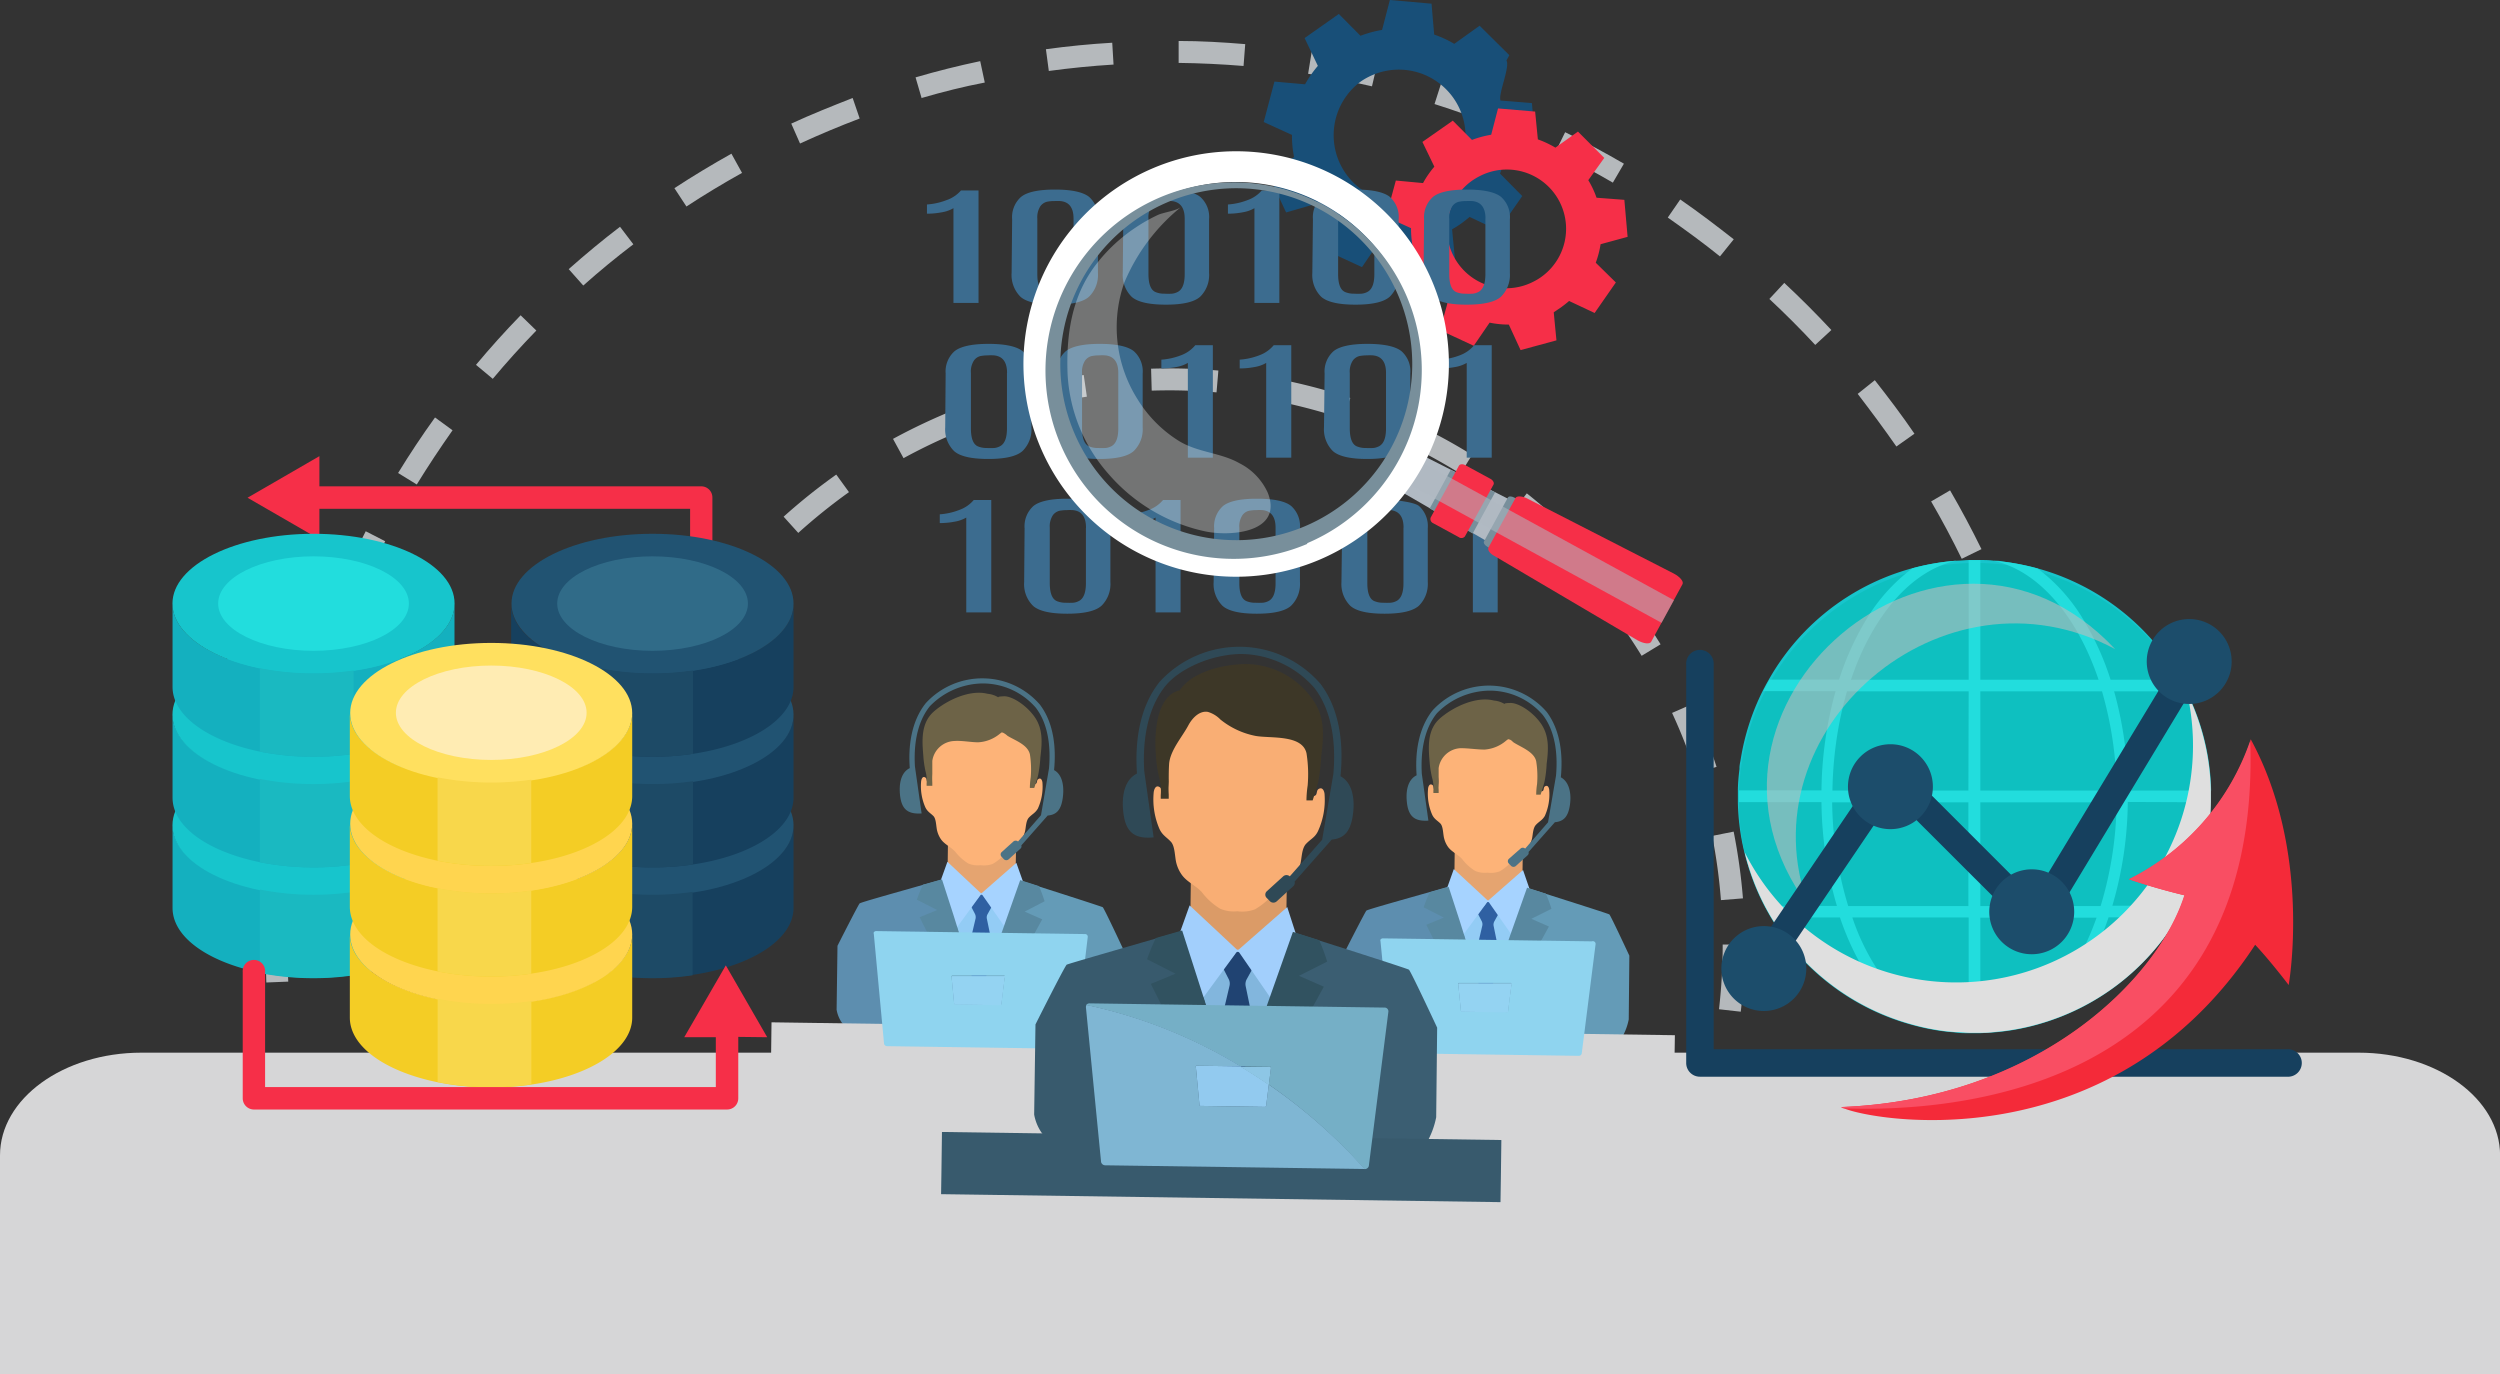 <?xml version="1.0" encoding="UTF-8"?> <svg xmlns="http://www.w3.org/2000/svg" viewBox="0 0 284.99 156.65"><rect x="0" y="0" width="284.99" height="156.65" fill="#333333" stroke="none"/> <defs> <style>.cls-1{isolation:isolate;}.cls-2{fill:#d6d6d7;}.cls-3,.cls-35,.cls-47{mix-blend-mode:overlay;}.cls-4{fill:#b5b9bc;}.cls-5{fill:#e5a470;}.cls-6{fill:#fdb378;}.cls-7{fill:#6d6347;}.cls-8{fill:#93ccf5;}.cls-9{fill:#2f60a2;}.cls-10{fill:#5d8eaf;}.cls-11{fill:#649bb7;}.cls-12{fill:#a6d3ff;}.cls-13{fill:#5888a0;}.cls-14{fill:#8fd4ef;}.cls-15{fill:#94d3f2;}.cls-16{fill:#4b7386;}.cls-17{fill:#db9b67;}.cls-18{fill:#f9ae74;}.cls-19{fill:#3d3727;}.cls-20{fill:#82b6dd;}.cls-21{fill:#204372;}.cls-22{fill:#385a6d;}.cls-23{fill:#3b5e72;}.cls-24{fill:#a2cffc;}.cls-25{fill:#315260;}.cls-26{fill:#2f4956;}.cls-27{fill:#75afc6;}.cls-28{fill:#7fb6d3;}.cls-29{fill:#92caef;}.cls-30{fill:#8dc6e5;}.cls-31{fill:#17c5cc;}.cls-32{fill:#0ec0c0;}.cls-33{mix-blend-mode:multiply;}.cls-34{fill:#2dd;}.cls-35{opacity:0.59;}.cls-36{fill:#bdbdbd;}.cls-37{fill:#dfdfdf;}.cls-38{fill:#16405e;}.cls-39{fill:#1c4d6b;}.cls-40{fill:#f42a39;}.cls-41{fill:#f94e63;}.cls-42{fill:#184f78;}.cls-43{fill:#f62f48;}.cls-44{fill:#3c6c8f;}.cls-45,.cls-47{fill:#b1bac3;}.cls-46{fill:#788f9b;}.cls-47{opacity:0.54;}.cls-48{fill:#fff;}.cls-49{fill:#f0f1f1;opacity:0.34;}.cls-50{fill:#215372;}.cls-51{fill:#306b88;}.cls-52{fill:#1d4a66;}.cls-53{fill:#14b0bf;}.cls-54{fill:#1ab9c1;}.cls-55{fill:#f4cd25;}.cls-56{fill:#ffd54f;}.cls-57{fill:#ffe05f;}.cls-58{fill:#ffecb3;}.cls-59{fill:#f8d74b;}</style> </defs> <title>hosted and managed services</title> <g class="cls-1"> <g id="Layer_2" data-name="Layer 2"> <g id="_1" data-name="1"> <path class="cls-2" d="M268.87,120H16.12C7.22,120,0,125.24,0,131.71v24.94H285V131.71C285,125.24,277.78,120,268.87,120Z"></path> <g id="_2" data-name="2"> <g id="_2-2" data-name="2"> <g id="_1-2" data-name="1"> <g class="cls-3"> <path class="cls-4" d="M198.44,115.33l-2.48-.28a64.94,64.94,0,0,0,.42-7.38h2.5A65.08,65.08,0,0,1,198.44,115.33ZM67.93,114.14c-.21-2.14-.31-4.31-.31-6.47,0-.4,0-.8,0-1.2l2.5,0c0,.39,0,.77,0,1.16,0,2.08.1,4.17.3,6.22Zm128.25-11.53a61.94,61.94,0,0,0-1-7.32l2.45-.49a67,67,0,0,1,1.06,7.61ZM70.69,99.15l-2.48-.34a64.19,64.19,0,0,1,1.47-7.53l2.42.62A61.46,61.46,0,0,0,70.69,99.15Zm122.62-11a62.51,62.51,0,0,0-2.7-6.88l2.28-1a65.33,65.33,0,0,1,2.79,7.15ZM74.36,84.87,72,84a66.66,66.66,0,0,1,3.19-7l2.21,1.18A63.59,63.59,0,0,0,74.36,84.87ZM187.14,74.76a63.09,63.09,0,0,0-4.22-6.06l2-1.55a68.1,68.1,0,0,1,4.38,6.3ZM81.27,71.83l-2.06-1.42a65.6,65.6,0,0,1,4.73-6L85.81,66A63.57,63.57,0,0,0,81.27,71.83ZM178,63.16a64.28,64.28,0,0,0-5.51-4.92l1.56-2a66.13,66.13,0,0,1,5.72,5.12ZM91,60.75,89.33,58.9a67,67,0,0,1,6-4.8l1.45,2A65.46,65.46,0,0,0,91,60.75ZM166.48,54A63.47,63.47,0,0,0,160,50.46l1.06-2.26a64.69,64.69,0,0,1,6.75,3.66ZM103,52.23l-1.2-2.2a68.64,68.64,0,0,1,6.94-3.28l.93,2.32A63.47,63.47,0,0,0,103,52.23Zm50.09-4.5A64.74,64.74,0,0,0,146,45.82l.51-2.45a65.45,65.45,0,0,1,7.42,2Zm-36.41-1-.66-2.42a66,66,0,0,1,7.52-1.56l.36,2.47A62.94,62.94,0,0,0,116.71,46.73Zm22-2a62.9,62.9,0,0,0-7.39-.2l-.07-2.5a65.55,65.55,0,0,1,7.67.21Z"></path> </g> <g class="cls-3"> <path class="cls-4" d="M236,115.23l-2.5-.18c.18-2.45.27-4.94.27-7.41h2.5C236.22,110.17,236.13,112.72,236,115.23ZM30.36,112c-.05-1.43-.08-2.88-.08-4.31,0-1.1,0-2.2,0-3.29l2.5.08c0,1.07,0,2.14,0,3.21,0,1.4,0,2.81.08,4.21Zm203.36-5.3c0-2.47-.14-5-.34-7.41l2.49-.21c.21,2.51.33,5.06.35,7.59ZM33.33,97l-2.49-.26c.27-2.51.63-5,1.07-7.52l2.46.44C33.94,92.11,33.59,94.58,33.33,97Zm199.16-5.15c-.38-2.43-.86-4.88-1.42-7.28l2.44-.57c.57,2.46,1.06,5,1.45,7.46ZM36,82.45l-2.42-.62c.63-2.45,1.36-4.9,2.17-7.29l2.37.81C37.29,77.68,36.57,80.07,36,82.45Zm193.15-5c-.74-2.35-1.57-4.7-2.49-7l2.33-.92c.93,2.34,1.79,4.75,2.55,7.16Zm-188.39-9-2.3-1c1-2.33,2.08-4.65,3.23-6.89l2.22,1.14C42.75,63.88,41.69,66.14,40.72,68.41ZM223.63,63.7c-1.08-2.21-2.25-4.41-3.49-6.54l2.16-1.26c1.27,2.18,2.47,4.44,3.58,6.7ZM47.51,55.23l-2.13-1.31c1.32-2.15,2.73-4.28,4.21-6.33l2,1.46C50.18,51.05,48.8,53.13,47.51,55.23ZM216.18,50.9c-1.39-2-2.88-4-4.41-6l1.95-1.56c1.57,2,3.09,4,4.52,6.1Zm-160-7.71-1.92-1.6c1.62-1.94,3.33-3.84,5.09-5.65l1.79,1.74C59.42,39.45,57.75,41.3,56.17,43.19Zm150.75-3.87c-1.67-1.8-3.43-3.56-5.23-5.24l1.7-1.83c1.85,1.72,3.65,3.53,5.37,5.37ZM66.49,32.55l-1.66-1.87c1.88-1.67,3.85-3.3,5.85-4.83l1.52,2C70.25,29.33,68.33,30.91,66.49,32.55Zm129.58-3.32c-1.92-1.55-3.92-3-5.95-4.43l1.42-2.06c2.08,1.43,4.13,3,6.1,4.54ZM78.25,23.54l-1.37-2.09c2.11-1.38,4.3-2.7,6.5-3.93l1.21,2.19C82.45,20.9,80.31,22.19,78.25,23.54Zm105.61-2.72c-2.13-1.24-4.33-2.42-6.54-3.5l1.1-2.25c2.26,1.11,4.52,2.32,6.7,3.59ZM91.2,16.36l-1-2.27c2.3-1.06,4.66-2,7-2.92L98,13.51C95.74,14.37,93.44,15.33,91.2,16.36Zm79.33-2c-2.29-.92-4.64-1.75-7-2.5l.76-2.38c2.4.76,4.82,1.62,7.16,2.56Zm-65.46-3.14-.7-2.4c2.42-.71,4.9-1.33,7.37-1.85l.52,2.44C109.85,9.87,107.43,10.48,105.07,11.17ZM156.4,9.84c-2.4-.56-4.84-1-7.28-1.43l.4-2.47c2.49.4,5,.89,7.45,1.47ZM119.56,8.09l-.33-2.48c2.49-.34,5-.59,7.56-.74l.15,2.49C124.48,7.51,122,7.76,119.56,8.09Zm22.2-.57c-2.44-.2-4.93-.32-7.4-.35l0-2.5c2.53,0,5.09.15,7.59.36Z"></path> </g> </g> <g id="_3" data-name="3"> <polygon class="cls-5" points="108.07 95.87 108.06 96.25 108.02 99.46 112.19 103.4 113.56 101.89 115.78 99.45 115.84 95.52 108.07 95.87"></polygon> <path class="cls-6" d="M118.84,89.3c0-.27-.15-.73-.5-.47-.17.12-.09.41-.24.5-.36.24-.39-.3-.41-.53-.08-.9.33-1.75.24-2.64a3.4,3.4,0,0,0-2.34-2.5,5.49,5.49,0,0,0-3.58-.08,5.56,5.56,0,0,0-3.58,0A3.42,3.42,0,0,0,106,86c-.12.88.27,1.75.17,2.64,0,.24-.07.77-.43.53-.15-.1-.06-.39-.22-.51-.35-.27-.5.18-.52.46a6,6,0,0,0,.48,2.9c.24.51.58.66.92,1s.3,1.21.44,1.72a3,3,0,0,0,.43.94c.42.59,1.15.88,1.63,1.42a5.62,5.62,0,0,0,1.49,1.34,2.84,2.84,0,0,0,1.39.19,2.88,2.88,0,0,0,1.39-.15,5.44,5.44,0,0,0,1.52-1.3c.5-.53,1.24-.79,1.67-1.37a2.7,2.7,0,0,0,.46-.93c.15-.5.1-1.3.49-1.7s.7-.5,1-1A6,6,0,0,0,118.84,89.3Z"></path> <path class="cls-7" d="M105.5,87.9a3.92,3.92,0,0,1,.13,1.4c0,.06,0,.17,0,.28h.65c0-.14,0-.27,0-.35a8.86,8.86,0,0,1,0-1c0-.49,0-1,0-1.49a2.64,2.64,0,0,1,2.5-2.27c.91-.06,1.81.14,2.71.15a4.22,4.22,0,0,0,2.52-1c.24-.14.1-.16.34-.09a2.15,2.15,0,0,1,.5.35c.83.52,2.33,1,2.56,2.14a11.13,11.13,0,0,1,.09,2.58,8.59,8.59,0,0,0-.1,1.22h.5c.17-.52.4-1.22.45-1.5a14.29,14.29,0,0,0,.25-2c.2-1.65.32-3.24-.69-4.64s-2.68-2.4-3.54-2.3c0,0-.64,0-.56.12a2.81,2.81,0,0,0-1.23-.41c-2-.51-4.61.71-6.1,2s-1.38,3.24-1.23,5A11.75,11.75,0,0,0,105.5,87.9Z"></path> <path class="cls-8" d="M107.92,106.25a51.86,51.86,0,0,1,3.78-4.16h.48l3.51,4-3.87,9.9Z"></path> <path class="cls-9" d="M113.69,110.51l-1.19-5.77a.75.75,0,0,1,.08-.53l.5-.9a.15.15,0,0,0,0-.16l-.55-.56a1.69,1.69,0,0,1-.35-.41c-.05-.12-.19-.38-.35-.28s-.2.25-.3.38a3,3,0,0,1-.36.35c-.17.16-.34.32-.5.49a.13.13,0,0,0,0,.15l.47.91a.84.84,0,0,1,.07.54l-1.35,5.73a.14.14,0,0,0,0,.09l1.69,4.53a.15.15,0,0,0,.19.09.15.15,0,0,0,.19-.08l1.82-4.48A.28.28,0,0,0,113.69,110.51Z"></path> <path class="cls-10" d="M111.46,114l-2.76-9.68-1.16-4.07-.13,0-2.17.61c-2.78.8-7.13,2-7.25,2.13s-1.6,3-2.52,4.83l-.1,7.28a3.67,3.67,0,0,0,.7,1.62c3.67,3.8,13.51,3.77,15.37,4Z"></path> <path class="cls-11" d="M128,108.11c-.87-1.86-2.18-4.62-2.29-4.69s-4.43-1.46-7.19-2.34l-2.14-.68-.13,0-1.78,5.46-2.82,8.65v.08l-.17-.56,0,6.79h.1c.83-.05,13.32.18,15.69-3.59a6.72,6.72,0,0,0,.64-1.84Z"></path> <path class="cls-12" d="M115.86,98.36l-3.9,3.41a.14.14,0,0,1-.2,0L108,98.24l-.9,2.51,1.58,5.52,3.08-4.21a.15.15,0,0,1,.25,0l3,4.28,1.74-5.47Z"></path> <path class="cls-13" d="M116.81,103.92l2,.88L111.58,118l-6.75-13.44,2-.82-2.31-1.18a17.38,17.38,0,0,1,.69-1.71l2.17-.61,1.29,4,1,3.2,1.84,6.4,2.26-6.34.62-1.75,1.91-5.42,2.14.68a18.14,18.14,0,0,1,.64,1.73Z"></path> <polygon class="cls-2" points="133.16 117.19 87.95 116.54 87.95 116.54 87.91 119.74 87.88 121.56 133.09 122.2 133.09 122.2 133.12 120.39 133.16 117.19 133.16 117.19"></polygon> <path class="cls-14" d="M123.7,106.48l-23.8-.34a.33.33,0,0,0-.29.14.23.23,0,0,0,0,.18L100.78,119a.37.37,0,0,0,.36.26l21,.3h0a.35.35,0,0,0,.36-.25L124,106.81A.3.3,0,0,0,123.7,106.48Zm-9.55,8a.09.09,0,0,1-.09.06l-5.2-.07s-.09,0-.09-.06l-.3-3.11s0-.08.08-.08l3.52,0,2.39,0a.07.07,0,0,1,.08.08l-.17,1.36Z"></path> <path class="cls-15" d="M114.46,111.27l-2.39,0-3.52,0s-.09,0-.08.08l.3,3.11s0,.06.09.06l5.2.07a.09.09,0,0,0,.09-.06l.22-1.73.17-1.36A.07.07,0,0,0,114.46,111.27Z"></path> <path class="cls-16" d="M120.16,87.79c.22-2.26.08-5.22-1.61-7.46a8.65,8.65,0,0,0-6.46-3,8.74,8.74,0,0,0-6.55,2.82c-1.75,2.19-2,5.15-1.83,7.41-1,.5-1.26,1.77-1.1,3.17.2,1.64,1,2.09,2.45,2l-.76-5.35h0c-.13-2.15.11-4.89,1.7-6.87a8.51,8.51,0,0,1,6.08-2.6,8,8,0,0,1,6,2.77c1.53,2,1.69,4.78,1.5,6.92h0l-.91,5.33h0l-2.62,3a.4.4,0,0,0-.53,0l-1.34,1.21a.37.37,0,0,0,0,.53l.26.28a.4.4,0,0,0,.55,0l1.34-1.21a.35.35,0,0,0,.1-.37l3-3.4c1-.09,1.51-.62,1.71-1.94S121.14,88.31,120.16,87.79Z"></path> <polygon class="cls-5" points="165.84 96.69 165.83 97.08 165.79 100.29 169.96 104.23 171.33 102.72 173.55 100.28 173.6 96.34 165.84 96.69"></polygon> <path class="cls-6" d="M176.61,90.13c0-.27-.15-.73-.51-.47-.16.11-.08.41-.23.5-.37.23-.39-.3-.41-.54-.08-.89.33-1.75.24-2.63a3.43,3.43,0,0,0-2.34-2.51,5.55,5.55,0,0,0-3.58-.07,5.49,5.49,0,0,0-3.58,0,3.4,3.4,0,0,0-2.41,2.44c-.12.88.27,1.75.16,2.64,0,.23-.06.77-.42.53-.15-.1-.07-.39-.22-.52-.35-.26-.51.19-.52.46a6,6,0,0,0,.47,2.91c.24.51.59.66.93,1s.3,1.21.44,1.72a2.87,2.87,0,0,0,.43.94c.42.59,1.15.87,1.63,1.41a5.35,5.35,0,0,0,1.49,1.35,2.82,2.82,0,0,0,1.38.19,2.92,2.92,0,0,0,1.4-.15,5.61,5.61,0,0,0,1.52-1.3c.49-.53,1.24-.79,1.67-1.37a3,3,0,0,0,.46-.93c.15-.51.1-1.3.49-1.71s.7-.5,1-1A6,6,0,0,0,176.61,90.13Z"></path> <path class="cls-7" d="M163.27,88.73a3.87,3.87,0,0,1,.13,1.39c0,.07,0,.17,0,.28H164v-.34a7.09,7.09,0,0,1,0-1c0-.5,0-1,0-1.5a2.65,2.65,0,0,1,2.5-2.27c.9,0,1.8.15,2.71.16a4.22,4.22,0,0,0,2.52-1.05c.24-.14.1-.16.34-.1s.36.27.5.35c.83.53,2.33,1.06,2.55,2.14a10.71,10.71,0,0,1,.1,2.59,8.56,8.56,0,0,0-.1,1.21h.5c.17-.52.39-1.23.45-1.5a12.65,12.65,0,0,0,.24-2c.21-1.66.32-3.24-.68-4.65s-2.68-2.39-3.54-2.3c-.05,0-.64,0-.57.12a2.71,2.71,0,0,0-1.22-.4c-2-.52-4.61.71-6.11,2s-1.37,3.23-1.22,5A11.75,11.75,0,0,0,163.27,88.73Z"></path> <path class="cls-8" d="M165.69,107.08a52.05,52.05,0,0,1,3.78-4.17H170l3.5,4-3.86,9.89Z"></path> <path class="cls-9" d="M171.45,111.34l-1.18-5.77a.79.79,0,0,1,.08-.54l.5-.9a.13.13,0,0,0,0-.15l-.54-.56a1.5,1.5,0,0,1-.35-.41c0-.12-.19-.39-.36-.28a1.33,1.33,0,0,0-.29.38c-.1.13-.25.23-.36.35l-.51.48a.15.15,0,0,0,0,.16l.47.91a.78.78,0,0,1,.06.54l-1.35,5.73a.28.28,0,0,0,0,.09l1.69,4.53a.14.14,0,0,0,.19.08.14.14,0,0,0,.19-.07l1.82-4.49A.11.11,0,0,0,171.45,111.34Z"></path> <path class="cls-10" d="M169.23,114.81l-2.76-9.67-1.17-4.08-.13,0-2.16.62c-2.79.8-7.13,2-7.25,2.13s-1.6,3-2.52,4.82l-.11,7.29a3.72,3.72,0,0,0,.71,1.62c3.67,3.79,13.51,3.77,15.36,4Z"></path> <path class="cls-11" d="M185.74,108.94c-.87-1.86-2.17-4.62-2.28-4.7s-4.43-1.45-7.19-2.33l-2.14-.68-.14,0-1.78,5.46-2.82,8.65v.08l-.16-.57,0,6.8h.1c.84-.05,13.32.18,15.69-3.6a6.68,6.68,0,0,0,.65-1.84Z"></path> <path class="cls-12" d="M173.62,99.18l-3.89,3.41a.14.14,0,0,1-.2,0l-3.8-3.52-.89,2.5,1.58,5.52,3.08-4.2a.15.15,0,0,1,.25,0l3,4.29,1.74-5.47Z"></path> <path class="cls-13" d="M174.57,104.74l2,.88-7.24,13.24-6.74-13.44,2-.82-2.3-1.17a16.44,16.44,0,0,1,.69-1.71l2.16-.62,1.3,4,1,3.2,1.85,6.39,2.26-6.33.61-1.75,1.92-5.42,2.14.68a16.34,16.34,0,0,1,.64,1.73Z"></path> <polygon class="cls-2" points="190.93 118.01 145.72 117.36 145.68 120.57 145.65 122.39 190.86 123.03 190.88 121.22 190.93 118.01"></polygon> <path class="cls-14" d="M181.47,107.31l-23.8-.34a.35.35,0,0,0-.3.14.27.27,0,0,0,0,.18l1.22,12.51a.35.35,0,0,0,.36.26l21,.3h0a.35.35,0,0,0,.36-.25l1.58-12.47A.31.31,0,0,0,181.47,107.31Zm-9.56,8s0,.06-.09.06l-5.19-.07a.08.08,0,0,1-.09-.07l-.31-3.1a.08.08,0,0,1,.09-.08l3.52,0,2.38,0a.09.09,0,0,1,.09.08l-.18,1.36Z"></path> <path class="cls-15" d="M172.22,112.09l-2.38,0-3.52,0a.08.08,0,0,0-.09.08l.31,3.1a.08.08,0,0,0,.09.07l5.19.07c.05,0,.09,0,.09-.06l.22-1.74.18-1.36A.09.09,0,0,0,172.22,112.09Z"></path> <path class="cls-16" d="M177.93,88.61c.22-2.25.07-5.21-1.61-7.45a8.72,8.72,0,0,0-13-.19c-1.75,2.19-2,5.15-1.83,7.41-1,.49-1.27,1.77-1.1,3.17.2,1.64,1,2.09,2.44,2l-.75-5.35h0c-.12-2.15.12-4.89,1.71-6.88a8.52,8.52,0,0,1,6.08-2.59,8,8,0,0,1,6,2.77c1.54,2,1.7,4.77,1.51,6.92h0l-.91,5.32h0l-2.61,3a.39.39,0,0,0-.53,0L172,97.91a.37.37,0,0,0,0,.53l.26.27a.4.4,0,0,0,.55,0l1.34-1.22a.36.36,0,0,0,.1-.37l3-3.39c1-.09,1.51-.62,1.71-1.94S178.9,89.14,177.93,88.61Z"></path> <polygon class="cls-17" points="135.76 99.89 135.75 100.44 135.69 104.95 141.57 110.51 143.5 108.39 146.63 104.95 146.71 99.39 135.76 99.89"></polygon> <path class="cls-18" d="M151,90.63c0-.38-.21-1-.71-.67-.23.17-.13.58-.34.71-.51.33-.55-.42-.58-.75-.11-1.27.48-2.47.35-3.72-.19-1.73-1.79-2.93-3.3-3.53s-2.74-3.57-4.3-3c-1.54-.56-4.95-.21-6.47.35s-2.5,4.27-2.73,6c-.17,1.24.38,2.46.23,3.72,0,.33-.1,1.09-.6.74-.21-.14-.09-.55-.31-.72-.5-.37-.71.27-.73.65a8.48,8.48,0,0,0,.67,4.1c.34.72.82.93,1.3,1.45s.43,1.71.62,2.43a4,4,0,0,0,.61,1.32c.59.84,1.62,1.24,2.3,2a7.45,7.45,0,0,0,2.1,1.89,4,4,0,0,0,1.95.28,4.09,4.09,0,0,0,2-.22,7.89,7.89,0,0,0,2.15-1.83c.69-.74,1.74-1.12,2.35-1.93a4.34,4.34,0,0,0,.65-1.31c.21-.72.14-1.84.69-2.41s1-.71,1.34-1.42A8.5,8.5,0,0,0,151,90.63Z"></path> <path class="cls-19" d="M132.14,88.65a5.74,5.74,0,0,1,.18,2c0,.09,0,.24,0,.4h.91c0-.19,0-.37,0-.48a11.81,11.81,0,0,1,0-1.46c0-.7,0-1.42.05-2.11.17-1.53,1.49-3,2.19-4.32.45-.84,1.27-1.68,2.21-1.53a3.27,3.27,0,0,1,1.44.87,9.16,9.16,0,0,0,4,1.87c1.69.31,5.35-.19,5.82,2a15.28,15.28,0,0,1,.13,3.64,12.5,12.5,0,0,0-.14,1.71h.71c.23-.73.55-1.72.63-2.11a19.73,19.73,0,0,0,.34-2.89c.3-2.33.46-4.56-1-6.54a9.37,9.37,0,0,0-7.48-4c-2.54,0-6.19.81-7.65,3-2.73.59-2.9,5.16-2.72,7.27A14.62,14.62,0,0,0,132.14,88.65Z"></path> <path class="cls-20" d="M135.55,114.54c0-.4,5.33-5.88,5.33-5.88h.68l4.94,5.68-5.45,14Z"></path> <path class="cls-21" d="M143.68,120.54,142,112.41a1.17,1.17,0,0,1,.11-.76l.7-1.27a.22.22,0,0,0,0-.22l-.77-.79a2.08,2.08,0,0,1-.49-.58c-.07-.17-.27-.54-.51-.39a1.72,1.72,0,0,0-.41.53,6,6,0,0,1-.51.5l-.71.68a.2.2,0,0,0,0,.22l.66,1.29a1.11,1.11,0,0,1,.09.76l-1.9,8.08a.2.2,0,0,0,0,.13l2.38,6.39a.2.2,0,0,0,.27.11.19.19,0,0,0,.26-.1l2.57-6.33A.24.24,0,0,0,143.68,120.54Z"></path> <path class="cls-22" d="M140.54,125.45l-3.9-13.66L135,106.05l-.18.06-3,.86c-3.93,1.14-10.06,2.9-10.22,3s-2.27,4.24-3.56,6.81l-.15,10.27a5.24,5.24,0,0,0,1,2.28c5.17,5.36,19.06,5.32,21.68,5.69Z"></path> <path class="cls-23" d="M163.83,117.15c-1.22-2.61-3.06-6.5-3.22-6.61s-6.24-2.06-10.14-3.3l-3-.95-.19-.06-2.51,7.7-4,12.2v.12l-.23-.8,0,9.58.14,0c1.17-.07,18.78.25,22.13-5.08a9.45,9.45,0,0,0,.91-2.59Z"></path> <path class="cls-24" d="M146.74,103.4l-5.49,4.81a.22.22,0,0,1-.29,0l-5.35-5-1.26,3.53,2.23,7.78,4.34-5.92a.22.22,0,0,1,.36,0l4.17,6.05L147.9,107Z"></path> <path class="cls-25" d="M148.08,111.24l2.83,1.24L140.7,131.16l-9.51-19L134,111l-3.24-1.65a25.05,25.05,0,0,1,1-2.42l3-.86,1.82,5.68,1.45,4.52,2.61,9,3.18-8.94.87-2.46,2.7-7.64,3,.95a22.44,22.44,0,0,1,.9,2.44Z"></path> <path class="cls-26" d="M152.81,88.49c.32-3.18.11-7.36-2.27-10.52a12.21,12.21,0,0,0-9.12-4.24,12.33,12.33,0,0,0-9.23,4c-2.47,3.09-2.8,7.26-2.58,10.45-1.39.7-1.79,2.49-1.55,4.47.28,2.32,1.35,3,3.45,2.81l-1.07-7.55h0c-.18-3,.16-6.89,2.4-9.7,1.64-2,5.21-3.59,8.57-3.66a11.27,11.27,0,0,1,8.46,3.91c2.16,2.86,2.39,6.74,2.13,9.76h0l-1.28,7.51h0l-3.69,4.17a.56.56,0,0,0-.75,0l-1.88,1.71a.52.52,0,0,0,0,.75l.37.38a.56.56,0,0,0,.78,0l1.88-1.72a.51.51,0,0,0,.15-.52l4.23-4.79c1.37-.12,2.12-.87,2.4-2.73S154.19,89.23,152.81,88.49Z"></path> <polygon class="cls-22" points="107.38 129.04 107.32 133.56 107.28 136.13 171.05 137.04 171.09 134.47 171.15 129.96 107.38 129.04"></polygon> <path class="cls-27" d="M144.76,121.61c.08,0,.13,0,.12.11l-.24,1.92a60.81,60.81,0,0,1,10.9,9.63.47.47,0,0,0,.5-.35l2.23-17.59a.43.43,0,0,0-.47-.47l-33.56-.48a.47.47,0,0,0-.42.19,56.37,56.37,0,0,1,17.58,7Z"></path> <path class="cls-28" d="M144.64,123.64l-.31,2.45a.13.13,0,0,1-.13.09l-7.33-.11a.12.12,0,0,1-.13-.09l-.42-4.38c0-.06,0-.11.12-.11l5,.07a56.37,56.37,0,0,0-17.58-7,.48.48,0,0,0-.07.26l1.73,17.65a.49.49,0,0,0,.5.37l29.55.42h0A60.81,60.81,0,0,0,144.64,123.64Z"></path> <path class="cls-29" d="M136.44,121.49c-.08,0-.13.05-.12.11l.42,4.38a.12.12,0,0,0,.13.09l7.33.11a.13.13,0,0,0,.13-.09l.31-2.45c-1.09-.75-2.17-1.44-3.24-2.08Z"></path> <path class="cls-30" d="M144.76,121.61l-3.36,0c1.07.64,2.15,1.33,3.24,2.08l.24-1.92C144.89,121.66,144.84,121.61,144.76,121.61Z"></path> </g> <g id="_6" data-name="6"> <path class="cls-31" d="M252,90.5c0,.32,0,.64,0,1,0,.52,0,1-.08,1.57l-.09.93a27,27,0,0,1-2.88,9.33c-.24.45-.48.89-.75,1.32a27,27,0,0,1-16,12.17,26.21,26.21,0,0,1-5,.88c-.49,0-1,.07-1.47.08s-.89,0-1.33,0-1,0-1.49-.08l-1-.09a26,26,0,0,1-4-.79,26.94,26.94,0,0,1-16-12.16c-.25-.43-.5-.87-.74-1.32a26.56,26.56,0,0,1-1.89-4.61c0-.05,0-.1-.05-.15-.13-.45-.26-.91-.37-1.38a26.17,26.17,0,0,1-.75-5.69c0-.45,0-.89,0-1.34,0-.83.08-1.66.18-2.5a.34.34,0,0,0,0-.1c0-.35.09-.7.15-1.06a26.87,26.87,0,0,1,2.45-7.65c.22-.44.46-.89.71-1.32A26.84,26.84,0,0,1,223,63.92c.48,0,1-.07,1.46-.08s.89,0,1.33,0,1,0,1.5.08c.34,0,.67,0,1,.09a27.75,27.75,0,0,1,4,.79,26.91,26.91,0,0,1,16.27,12.68c.25.43.48.87.7,1.32l.09.18c.31.63.59,1.27.85,1.92a26.57,26.57,0,0,1,1.39,4.76,26.23,26.23,0,0,1,.47,4.45C252,90.25,252,90.37,252,90.5Z"></path> <path class="cls-32" d="M249.89,88.52a27,27,0,0,1-51,8.63A27,27,0,0,1,249.32,79,26.79,26.79,0,0,1,249.89,88.52Z"></path> <g class="cls-33"> <path class="cls-34" d="M252,91.46c0-.45,0-.9,0-1.34h-9.42A43.08,43.08,0,0,0,241,78.81h8.23c-.22-.45-.45-.89-.7-1.32H240.6a31.58,31.58,0,0,0-3-6.68,20.17,20.17,0,0,0-5.32-6,27.75,27.75,0,0,0-4-.79c-.34,0-.67-.07-1-.09,5.13,1.15,9.51,6.32,11.95,13.56H225.75V63.85c-.44,0-.89,0-1.33,0V77.49H211c2.45-7.26,6.84-12.44,12-13.57a26.89,26.89,0,0,0-5,.87,20.33,20.33,0,0,0-5.35,6,32.09,32.09,0,0,0-3,6.68h-7.93c-.25.43-.49.88-.71,1.32h8.24a43.93,43.93,0,0,0-1.61,11.31h-9.42c0,.45,0,.89,0,1.34h9.42a43.39,43.39,0,0,0,1.76,11.83H201.2c.24.45.49.89.74,1.32h7.81a31.06,31.06,0,0,0,2.84,6.16,20.22,20.22,0,0,0,5.34,6,26,26,0,0,0,4,.79l1,.09a12.7,12.7,0,0,1-6.24-3.68,25.65,25.65,0,0,1-5.53-9.36h13.26v13.12c.44,0,.89,0,1.33,0V104.61H239c-2.48,7-6.79,12-11.8,13a26.21,26.21,0,0,0,5-.88,20.23,20.23,0,0,0,5.33-6,30.5,30.5,0,0,0,2.84-6.16h7.81c.27-.43.51-.87.75-1.32h-8.13a43,43,0,0,0,1.76-11.83Zm-27.61,11.83h-13.7a41.9,41.9,0,0,1-1.83-11.83h15.53Zm0-13.17H208.89a45,45,0,0,1,.48-5.89,40.88,40.88,0,0,1,1.18-5.42h13.87Zm15,13.17H225.75V91.46h15.54A42.26,42.26,0,0,1,239.46,103.29ZM225.75,90.12V78.81h13.87a42.44,42.44,0,0,1,1.67,11.31Z"></path> </g> <g class="cls-35"> <path class="cls-36" d="M241.12,74c-19.63-10.56-42.45,9.28-34.94,29.31C189.21,80.54,221.5,53.06,241.12,74Z"></path> </g> <g class="cls-33"> <path class="cls-37" d="M249.32,79a27,27,0,0,1-50.43,18.16,26.86,26.86,0,0,0,2.31,6.14c.24.45.49.89.74,1.32a26.94,26.94,0,0,0,16,12.16,26,26,0,0,0,4,.79l1,.09c.5,0,1,.07,1.49.08s.89,0,1.33,0,1,0,1.47-.08a26.21,26.21,0,0,0,5-.88,27,27,0,0,0,16-12.17c.27-.43.51-.87.75-1.32A27,27,0,0,0,251.86,94a23.5,23.5,0,0,0,.17-2.5c0-.45,0-.9,0-1.34A26.73,26.73,0,0,0,249.32,79Z"></path> </g> <path class="cls-38" d="M201.07,111.33a1.59,1.59,0,0,1-.9-.28,1.61,1.61,0,0,1-.43-2.24l14.5-21.4a1.65,1.65,0,0,1,1.18-.7,1.61,1.61,0,0,1,1.29.47l15.11,15.11,16.89-27.92A1.61,1.61,0,1,1,251.46,76l-17.94,29.69a1.64,1.64,0,0,1-1.19.76A1.61,1.61,0,0,1,231,106L215.81,90.83l-13.4,19.79A1.61,1.61,0,0,1,201.07,111.33Z"></path> <path class="cls-39" d="M205.91,110.41a4.84,4.84,0,1,1-4.84-4.84A4.84,4.84,0,0,1,205.91,110.41Z"></path> <path class="cls-39" d="M220.34,89.67a4.84,4.84,0,1,1-4.83-4.83A4.83,4.83,0,0,1,220.34,89.67Z"></path> <path class="cls-39" d="M236.45,103.94a4.84,4.84,0,1,1-4.83-4.84A4.83,4.83,0,0,1,236.45,103.94Z"></path> <path class="cls-39" d="M254.4,75.4a4.84,4.84,0,1,1-4.83-4.83A4.83,4.83,0,0,1,254.4,75.4Z"></path> <path class="cls-38" d="M260.7,122.74H193.78a1.56,1.56,0,0,1-1.56-1.57V75.78a1.57,1.57,0,1,1,3.13,0v43.83H260.7a1.57,1.57,0,1,1,0,3.13Z"></path> <path class="cls-40" d="M256.58,84.28l-.06.13a.88.88,0,0,1,0,.15,27.7,27.7,0,0,1-12.73,15.11c-.36.2-.71.39-1.08.56,2.1.71,4.22,1.32,6.34,1.83-3,9.52-16.68,23.25-39.14,24.14,2,1.3,30.38,7.12,47.17-18.5,1.79,1.91,3.82,4.59,3.82,4.59S263.6,97.2,256.58,84.28Z"></path> <path class="cls-41" d="M256.47,84.56a27.7,27.7,0,0,1-12.73,15.11c-.36.2-.71.39-1.08.56,2.1.71,4.22,1.32,6.34,1.83-3,9.52-16.68,23.25-39.14,24.14l.23.14c9.55.38,47.81-.23,46.43-41.93A.88.88,0,0,1,256.47,84.56Z"></path> </g> <g id="_10" data-name="10"> <path class="cls-42" d="M175.06,16.5l-.43-4.75-3.58-.29c-.27-.77,1.11-3.83.68-4.56l.33-.61-3.39-3.36L165.78,5a12.49,12.49,0,0,0-2.29-1.06l-.3-3.52L158.44,0l-.89,3.41a12.83,12.83,0,0,0-2.46.67l-2.47-2.49-.11.08-3.79,2.67,1.51,3.17a13,13,0,0,0-1.46,2.1l-3.49-.31-1.22,4.61,3.22,1.47a11.89,11.89,0,0,0,.24,2.52l-2.91,2,2,4.32,3.45-1A11.76,11.76,0,0,0,151.87,25l-.94,3.45,4.33,2,2.05-3a11.81,11.81,0,0,0,2.45.2L161.27,31l4.61-1.25-.18-1.84-.17-1.77c.34-.19.68-.4,1-.63s.68-.51,1-.78l3.27,1.54,2.73-3.92L171,19.79a12.73,12.73,0,0,0,.63-2.37Zm-11.18,5.21a8.33,8.33,0,0,1-1,.59,7.61,7.61,0,0,1-7.77-13,7.32,7.32,0,0,1,.93-.55,7.61,7.61,0,0,1,7.83,13Z"></path> <path id="_7" data-name="7" class="cls-43" d="M185.54,27l-.37-4.22L182,22.54a10.4,10.4,0,0,0-.94-2L182.88,18l-3-3-2.57,1.83a11.3,11.3,0,0,0-2-.94L175,12.72l-4.23-.36-.78,3a11.46,11.46,0,0,0-2.19.59l-2.19-2.2-.09.07-3.37,2.36L163.51,19a10.74,10.74,0,0,0-1.29,1.87l-3.1-.29L158,24.71l2.85,1.3a11.27,11.27,0,0,0,.22,2.24L158.53,30l1.8,3.83,3.06-.84A11.56,11.56,0,0,0,165,34.58l-.84,3.05L168,39.42l1.81-2.64A10.63,10.63,0,0,0,172,37l1.34,2.91,4.09-1.11-.16-1.63-.15-1.57L178,35c.3-.22.6-.45.87-.69l2.91,1.37,2.42-3.48-2.29-2.25a10.92,10.92,0,0,0,.55-2.11Zm-9.91,4.62a6.66,6.66,0,0,1-.89.52,6.75,6.75,0,0,1-6.89-11.57,7.84,7.84,0,0,1,.83-.49,6.75,6.75,0,0,1,6.95,11.54Z"></path> <path class="cls-44" d="M109.55,21.71h2V34.53h-2.86V23.73a3.77,3.77,0,0,1-1.33.47,8.87,8.87,0,0,1-1.69.16V23.31a7.61,7.61,0,0,0,2.24-.5A3.81,3.81,0,0,0,109.55,21.71Z"></path> <path class="cls-44" d="M115.38,25a3.09,3.09,0,0,1,1-2.54c.68-.57,2-.85,3.88-.85s3.2.28,3.9.84a3.09,3.09,0,0,1,1,2.55v6.12a3.46,3.46,0,0,1-1,2.69c-.67.62-2,.92-3.92.92s-3.25-.3-3.92-.91a3.5,3.5,0,0,1-1-2.7Zm7-.08c0-1.24-.5-1.91-1.51-2a6.25,6.25,0,0,0-.68,0,4,4,0,0,0-.85.08,1.34,1.34,0,0,0-.75.52,2.35,2.35,0,0,0-.34,1.41v6.31c0,1.15.27,1.84.82,2.06a2.52,2.52,0,0,0,1,.18,7.88,7.88,0,0,0,.84,0,1.61,1.61,0,0,0,.57-.15q.9-.36.9-2.07V24.87Z"></path> <path class="cls-44" d="M128.05,25a3.09,3.09,0,0,1,1-2.54c.68-.57,2-.85,3.88-.85s3.21.28,3.9.84a3.06,3.06,0,0,1,1,2.55v6.12a3.46,3.46,0,0,1-1,2.69c-.67.62-2,.92-3.92.92s-3.25-.3-3.92-.91a3.5,3.5,0,0,1-1-2.7Zm7-.08c0-1.24-.51-1.91-1.51-2a6.35,6.35,0,0,0-.68,0,3.89,3.89,0,0,0-.85.08,1.28,1.28,0,0,0-.75.52,2.28,2.28,0,0,0-.34,1.41v6.31c0,1.15.27,1.84.82,2.06a2.48,2.48,0,0,0,1,.18,8.14,8.14,0,0,0,.84,0,1.73,1.73,0,0,0,.57-.15q.9-.36.9-2.07V24.87Z"></path> <path class="cls-44" d="M143.84,21.71h2V34.53H143V23.73a3.77,3.77,0,0,1-1.33.47,8.87,8.87,0,0,1-1.69.16V23.31a7.61,7.61,0,0,0,2.24-.5A3.81,3.81,0,0,0,143.84,21.71Z"></path> <path class="cls-44" d="M149.67,25a3.09,3.09,0,0,1,1-2.54c.67-.57,2-.85,3.87-.85s3.21.28,3.9.84a3.06,3.06,0,0,1,1,2.55v6.12a3.46,3.46,0,0,1-1,2.69c-.67.62-2,.92-3.92.92s-3.25-.3-3.92-.91a3.5,3.5,0,0,1-1-2.7Zm7-.08c0-1.24-.5-1.91-1.51-2a6.25,6.25,0,0,0-.68,0,3.89,3.89,0,0,0-.85.08,1.34,1.34,0,0,0-.75.52,2.28,2.28,0,0,0-.34,1.41v6.31c0,1.15.27,1.84.82,2.06a2.52,2.52,0,0,0,1,.18,8.14,8.14,0,0,0,.84,0,1.67,1.67,0,0,0,.57-.15q.9-.36.9-2.07V24.87Z"></path> <path class="cls-44" d="M162.34,25a3.09,3.09,0,0,1,1-2.54c.68-.57,2-.85,3.88-.85s3.21.28,3.9.84a3.09,3.09,0,0,1,1,2.55v6.12a3.49,3.49,0,0,1-1,2.69c-.67.62-2,.92-3.93.92s-3.24-.3-3.91-.91a3.5,3.5,0,0,1-1-2.7Zm7-.08c0-1.24-.51-1.91-1.51-2a6.35,6.35,0,0,0-.68,0,3.89,3.89,0,0,0-.85.08,1.28,1.28,0,0,0-.75.52,2.28,2.28,0,0,0-.34,1.41v6.31c0,1.15.27,1.84.81,2.06a2.57,2.57,0,0,0,1,.18,8.14,8.14,0,0,0,.84,0,1.73,1.73,0,0,0,.57-.15q.9-.36.9-2.07V24.87Z"></path> <path class="cls-44" d="M107.8,42.59a3.09,3.09,0,0,1,1-2.54c.68-.56,2-.85,3.88-.85s3.21.28,3.9.84a3.09,3.09,0,0,1,1,2.55v6.12a3.46,3.46,0,0,1-1,2.69c-.67.62-2,.92-3.92.92s-3.25-.3-3.91-.91a3.47,3.47,0,0,1-1-2.7Zm7-.08c0-1.24-.5-1.91-1.5-2a6.35,6.35,0,0,0-.68,0,4.82,4.82,0,0,0-.86.08,1.29,1.29,0,0,0-.74.52,2.28,2.28,0,0,0-.34,1.41v6.31c0,1.15.27,1.84.81,2.06a2.53,2.53,0,0,0,1,.18,8.14,8.14,0,0,0,.84,0,1.62,1.62,0,0,0,.56-.15q.9-.36.9-2.07V42.51Z"></path> <path class="cls-44" d="M120.48,42.59a3.09,3.09,0,0,1,1-2.54c.68-.56,2-.85,3.88-.85s3.2.28,3.9.84a3.09,3.09,0,0,1,1,2.55v6.12a3.46,3.46,0,0,1-1,2.69c-.67.62-2,.92-3.92.92s-3.25-.3-3.91-.91a3.47,3.47,0,0,1-1-2.7Zm7-.08c0-1.24-.5-1.91-1.51-2a6.25,6.25,0,0,0-.68,0,4.71,4.71,0,0,0-.85.08,1.34,1.34,0,0,0-.75.52,2.35,2.35,0,0,0-.34,1.41v6.31c0,1.15.28,1.84.82,2.06a2.52,2.52,0,0,0,1,.18,7.88,7.88,0,0,0,.84,0,1.61,1.61,0,0,0,.57-.15q.9-.36.9-2.07V42.51Z"></path> <path class="cls-44" d="M136.26,39.35h2V52.17h-2.85V41.37a3.93,3.93,0,0,1-1.33.47,8.94,8.94,0,0,1-1.69.16V41a7.68,7.68,0,0,0,2.24-.5A3.83,3.83,0,0,0,136.26,39.35Z"></path> <path class="cls-44" d="M145.2,39.35h2V52.17h-2.86V41.37a3.77,3.77,0,0,1-1.33.47,8.87,8.87,0,0,1-1.69.16V41a7.61,7.61,0,0,0,2.24-.5A3.81,3.81,0,0,0,145.2,39.35Z"></path> <path class="cls-44" d="M151,42.59a3.09,3.09,0,0,1,1-2.54c.67-.56,2-.85,3.87-.85s3.21.28,3.9.84a3.06,3.06,0,0,1,1,2.55v6.12a3.46,3.46,0,0,1-1,2.69c-.67.62-2,.92-3.92.92s-3.25-.3-3.92-.91a3.5,3.5,0,0,1-1-2.7Zm7-.08c0-1.24-.5-1.91-1.51-2a6.25,6.25,0,0,0-.68,0,4.63,4.63,0,0,0-.85.08,1.34,1.34,0,0,0-.75.52,2.28,2.28,0,0,0-.34,1.41v6.31c0,1.15.27,1.84.82,2.06a2.52,2.52,0,0,0,1,.18,8.14,8.14,0,0,0,.84,0,1.67,1.67,0,0,0,.57-.15q.9-.36.9-2.07V42.51Z"></path> <path class="cls-44" d="M168.05,39.35h2V52.17h-2.85V41.37a3.93,3.93,0,0,1-1.33.47,8.94,8.94,0,0,1-1.69.16V41a7.68,7.68,0,0,0,2.24-.5A3.83,3.83,0,0,0,168.05,39.35Z"></path> <path class="cls-44" d="M111,57h2V69.81h-2.85V59a3.93,3.93,0,0,1-1.33.47,9,9,0,0,1-1.69.16v-1a7.54,7.54,0,0,0,2.23-.5A3.81,3.81,0,0,0,111,57Z"></path> <path class="cls-44" d="M116.8,60.23a3.1,3.1,0,0,1,1-2.54c.68-.56,2-.84,3.88-.84s3.21.27,3.9.83a3.09,3.09,0,0,1,1,2.55v6.12a3.46,3.46,0,0,1-1,2.69c-.67.62-2,.92-3.92.92s-3.25-.3-3.91-.91a3.47,3.47,0,0,1-1-2.7Zm7-.08c0-1.24-.5-1.91-1.51-2a6.16,6.16,0,0,0-.68,0,4.71,4.71,0,0,0-.85.08,1.34,1.34,0,0,0-.75.52,2.35,2.35,0,0,0-.34,1.41v6.31c0,1.15.28,1.84.82,2.06a2.53,2.53,0,0,0,1,.18,8.14,8.14,0,0,0,.84,0,1.62,1.62,0,0,0,.56-.15q.9-.36.9-2.07V60.15Z"></path> <path class="cls-44" d="M132.58,57h2V69.81h-2.85V59a3.85,3.85,0,0,1-1.33.47,8.94,8.94,0,0,1-1.69.16v-1a7.61,7.61,0,0,0,2.24-.5A3.83,3.83,0,0,0,132.58,57Z"></path> <path class="cls-44" d="M138.41,60.23a3.1,3.1,0,0,1,1-2.54c.68-.56,2-.84,3.88-.84s3.21.27,3.9.83a3.09,3.09,0,0,1,1,2.55v6.12a3.46,3.46,0,0,1-1,2.69c-.67.62-2,.92-3.92.92s-3.25-.3-3.92-.91a3.5,3.5,0,0,1-1-2.7Zm7-.08c0-1.24-.51-1.91-1.51-2a6.35,6.35,0,0,0-.68,0,4.63,4.63,0,0,0-.85.08,1.28,1.28,0,0,0-.75.52,2.28,2.28,0,0,0-.34,1.41v6.31c0,1.15.27,1.84.82,2.06a2.48,2.48,0,0,0,1,.18,8.14,8.14,0,0,0,.84,0,1.73,1.73,0,0,0,.57-.15q.9-.36.9-2.07V60.15Z"></path> <path class="cls-44" d="M153,60.23a3.1,3.1,0,0,1,1-2.54c.68-.56.11-.84,2-.84s5.07.27,5.76.83a3.09,3.09,0,0,1,1,2.55v6.12a3.49,3.49,0,0,1-1,2.69c-.68.62-2,.92-3.93.92s-3.24-.3-3.91-.91a3.5,3.5,0,0,1-1-2.7Zm7-.08c0-1.24-.51-1.91-1.51-2a6.35,6.35,0,0,0-.68,0,4.82,4.82,0,0,0-.86.08,1.29,1.29,0,0,0-.74.52,2.28,2.28,0,0,0-.34,1.41v6.31c0,1.15.27,1.84.81,2.06a2.57,2.57,0,0,0,1,.18,8.14,8.14,0,0,0,.84,0,1.73,1.73,0,0,0,.57-.15q.9-.36.9-2.07V60.15Z"></path> <path class="cls-44" d="M168.73,57h2V69.81H167.9V59a3.77,3.77,0,0,1-1.33.47,8.87,8.87,0,0,1-1.69.16v-1a7.61,7.61,0,0,0,2.24-.5A3.77,3.77,0,0,0,168.73,57Z"></path> <g id="_8" data-name="8"> <path class="cls-45" d="M159.41,55.49l2-3.58a.41.41,0,0,1,.57-.09l10.92,5.54c.3.16.47.44.37.62L171,62.15c-.11.19-.43.2-.72,0L159.64,56A.42.42,0,0,1,159.41,55.49Z"></path> <path class="cls-46" d="M169.17,61.72l2.72-5c.09-.17.42-.17.73,0l3.18,1.73c.31.17.48.45.39.62l-2.72,5c-.09.17-.42.17-.73,0l-3.17-1.73C169.26,62.17,169.08,61.89,169.17,61.72Z"></path> <path class="cls-43" d="M169.68,62.42l3.08-5.65c.14-.25.68-.23,1.22,0l16.82,8.61c.71.37,1.16.91,1,1.21l-3.58,6.58c-.17.29-.87.21-1.57-.19l-16.27-9.59C169.85,63.13,169.54,62.68,169.68,62.42Z"></path> <polygon class="cls-46" points="165.37 53.57 162.98 57.96 163.49 58.25 167.37 60.52 167.88 60.82 170.43 56.13 165.37 53.57"></polygon> <path class="cls-43" d="M163.09,59l3.21-5.89c.11-.21.43-.25.72-.09l2.91,1.58c.28.16.43.45.32.65L167,61.14a.51.51,0,0,1-.71.09l-2.92-1.59A.52.52,0,0,1,163.09,59Z"></path> <polygon class="cls-47" points="161.19 52.2 190.82 68.42 189.41 71 159.79 54.78 161.19 52.2"></polygon> <path class="cls-48" d="M150.36,63.83a24.25,24.25,0,1,0-31.78-12.9A24.24,24.24,0,0,0,150.36,63.83ZM149,60.61a20.76,20.76,0,1,1,11-27.19A20.76,20.76,0,0,1,149,60.61Z"></path> <path class="cls-46" d="M148.73,60a20.06,20.06,0,1,0-26.28-10.68A20.06,20.06,0,0,0,148.73,60Zm.3,2a21.46,21.46,0,1,1,11.38-28.1A21.44,21.44,0,0,1,149,61.93Z"></path> </g> <path id="_9" data-name="9" class="cls-49" d="M126.34,54a18.65,18.65,0,0,1-4.64-11.36c-.17-4.47.46-8.85,3.22-12.46a18.71,18.71,0,0,1,4.49-4.21A19.19,19.19,0,0,1,132,24.5c.69-.31,2.13-.47,2.67-.93a22,22,0,0,0-6.52,8.69,15.36,15.36,0,0,0,1.52,13.24,14.53,14.53,0,0,0,4.76,4.79c2.16,1.31,4.72,1.3,6.85,2.51a7,7,0,0,1,3.25,3.39c1.75,4.5-4.17,5-7.12,4.39A20.2,20.2,0,0,1,126.34,54Z"></path> </g> <g id="_8-2" data-name="8"> <path class="cls-43" d="M28.22,56.74l8.19,4.73V58H78.67V73.65a1.27,1.27,0,0,0,2.54,0V56.71a1.27,1.27,0,0,0-1.27-1.27H36.41V52Z"></path> <g class="cls-1"> <path class="cls-38" d="M90.46,94v9.5c0,3.61-4.85,6.65-11.51,7.63a30.52,30.52,0,0,1-4.57.33,31,31,0,0,1-6.11-.59c-5.85-1.2-10-4-10-7.37V94c0,3.33,4.11,6.17,10,7.36a31,31,0,0,0,6.11.59,30.52,30.52,0,0,0,4.57-.33C85.61,100.7,90.46,97.65,90.46,94Z"></path> <path class="cls-50" d="M74.38,86.08c-8.87,0-16.07,3.57-16.07,8s7.2,8,16.07,8,16.08-3.57,16.08-8S83.26,86.08,74.38,86.08Z"></path> </g> <g class="cls-1"> <path class="cls-38" d="M90.46,81.42v9.51c0,3.61-4.85,6.65-11.51,7.62a30.52,30.52,0,0,1-4.57.33,31,31,0,0,1-6.11-.59c-5.85-1.2-10-4-10-7.36V81.42c0,3.32,4.11,6.17,10,7.37a31,31,0,0,0,6.11.59A30.52,30.52,0,0,0,79,89.05C85.61,88.08,90.46,85,90.46,81.42Z"></path> <path class="cls-50" d="M74.38,73.47c-8.87,0-16.07,3.56-16.07,8s7.2,8,16.07,8,16.08-3.56,16.08-8S83.26,73.47,74.38,73.47Z"></path> </g> <g class="cls-1"> <path class="cls-38" d="M90.46,68.8v9.51c0,3.61-4.85,6.65-11.51,7.63a30.52,30.52,0,0,1-4.57.33,31,31,0,0,1-6.11-.59c-5.85-1.2-10-4.05-10-7.37V68.8c0,3.32,4.11,6.17,10,7.37a31,31,0,0,0,6.11.59A30.52,30.52,0,0,0,79,76.43C85.61,75.46,90.46,72.41,90.46,68.8Z"></path> <path class="cls-50" d="M74.38,60.85c-8.87,0-16.07,3.56-16.07,7.95s7.2,8,16.07,8,16.08-3.56,16.08-8S83.26,60.85,74.38,60.85Z"></path> <path class="cls-51" d="M74.38,63.42c-6,0-10.86,2.41-10.86,5.38s4.86,5.39,10.86,5.39,10.88-2.41,10.88-5.39S80.39,63.42,74.38,63.42Z"></path> </g> <path class="cls-52" d="M79,76.43v9.51a30.52,30.52,0,0,1-4.57.33,31,31,0,0,1-6.11-.59V76.17a31,31,0,0,0,6.11.59A30.52,30.52,0,0,0,79,76.43Z"></path> <path class="cls-52" d="M79,89.05v9.5a30.52,30.52,0,0,1-4.57.33,31,31,0,0,1-6.11-.59v-9.5a31,31,0,0,0,6.11.59A30.52,30.52,0,0,0,79,89.05Z"></path> <path class="cls-52" d="M74.38,102a30.52,30.52,0,0,0,4.57-.33v9.51a30.52,30.52,0,0,1-4.57.33,31,31,0,0,1-6.11-.59V101.4A31,31,0,0,0,74.38,102Z"></path> <g class="cls-1"> <path class="cls-53" d="M51.81,94v9.5c0,3.61-4.84,6.65-11.5,7.63a30.62,30.62,0,0,1-4.57.33,31.15,31.15,0,0,1-6.12-.59c-5.84-1.2-9.95-4-9.95-7.37V94c0,3.33,4.11,6.17,10,7.36a31.15,31.15,0,0,0,6.12.59,30.62,30.62,0,0,0,4.57-.33C47,100.7,51.81,97.65,51.81,94Z"></path> <path class="cls-31" d="M35.74,86.08c-8.88,0-16.08,3.57-16.08,8s7.2,8,16.08,8,16.08-3.57,16.08-8S44.62,86.08,35.74,86.08Z"></path> </g> <g class="cls-1"> <path class="cls-53" d="M51.81,81.42v9.51c0,3.61-4.84,6.65-11.5,7.62a30.62,30.62,0,0,1-4.57.33,31.15,31.15,0,0,1-6.12-.59c-5.84-1.2-9.95-4-9.95-7.36V81.42c0,3.32,4.11,6.17,10,7.37a31.15,31.15,0,0,0,6.12.59,30.62,30.62,0,0,0,4.57-.33C47,88.08,51.81,85,51.81,81.42Z"></path> <path class="cls-31" d="M35.74,73.47c-8.88,0-16.08,3.56-16.08,8s7.2,8,16.08,8,16.08-3.56,16.08-8S44.62,73.47,35.74,73.47Z"></path> </g> <g class="cls-1"> <path class="cls-53" d="M51.81,68.8v9.51c0,3.61-4.84,6.65-11.5,7.63a30.62,30.62,0,0,1-4.57.33,31.15,31.15,0,0,1-6.12-.59c-5.84-1.2-9.95-4.05-9.95-7.37V68.8c0,3.32,4.11,6.17,10,7.37a31.15,31.15,0,0,0,6.12.59,30.62,30.62,0,0,0,4.57-.33C47,75.46,51.81,72.41,51.81,68.8Z"></path> <path class="cls-31" d="M35.74,60.85c-8.88,0-16.08,3.56-16.08,7.95s7.2,8,16.08,8,16.08-3.56,16.08-8S44.62,60.85,35.74,60.85Z"></path> <path class="cls-34" d="M35.74,63.42c-6,0-10.87,2.41-10.87,5.38s4.87,5.39,10.87,5.39,10.87-2.41,10.87-5.39S41.74,63.42,35.74,63.42Z"></path> </g> <path class="cls-54" d="M40.31,76.43v9.51a30.62,30.62,0,0,1-4.57.33,31.15,31.15,0,0,1-6.12-.59V76.17a31.15,31.15,0,0,0,6.12.59A30.62,30.62,0,0,0,40.31,76.43Z"></path> <path class="cls-54" d="M40.31,89.05v9.5a30.62,30.62,0,0,1-4.57.33,31.15,31.15,0,0,1-6.12-.59v-9.5a31.15,31.15,0,0,0,6.12.59A30.62,30.62,0,0,0,40.31,89.05Z"></path> <path class="cls-54" d="M35.74,102a30.62,30.62,0,0,0,4.57-.33v9.51a30.62,30.62,0,0,1-4.57.33,31.15,31.15,0,0,1-6.12-.59V101.4A31.15,31.15,0,0,0,35.74,102Z"></path> <g class="cls-1"> <path class="cls-55" d="M72.07,106.49V116c0,3.61-4.84,6.66-11.51,7.64a31.83,31.83,0,0,1-4.57.32,30.24,30.24,0,0,1-6.11-.59c-5.84-1.19-10-4-10-7.37v-9.49c0,3.32,4.11,6.16,10,7.36a31,31,0,0,0,6.11.59,30.42,30.42,0,0,0,4.57-.33C67.23,113.14,72.07,110.09,72.07,106.49Z"></path> <path class="cls-56" d="M56,98.53c-8.88,0-16.08,3.56-16.08,8s7.2,8,16.08,8,16.07-3.56,16.07-8S64.88,98.53,56,98.53Z"></path> </g> <g class="cls-1"> <path class="cls-55" d="M72.07,93.87v9.5c0,3.61-4.84,6.66-11.51,7.62a30.42,30.42,0,0,1-4.57.33,31,31,0,0,1-6.11-.59c-5.84-1.19-10-4-10-7.36v-9.5c0,3.32,4.11,6.17,10,7.36a31.58,31.58,0,0,0,10.68.27C67.23,100.52,72.07,97.47,72.07,93.87Z"></path> <path class="cls-56" d="M56,85.91c-8.88,0-16.08,3.56-16.08,8s7.2,7.95,16.08,7.95,16.07-3.56,16.07-7.95S64.88,85.91,56,85.91Z"></path> </g> <g class="cls-1"> <path class="cls-55" d="M72.07,81.24v9.51c0,3.61-4.84,6.66-11.51,7.63a30.42,30.42,0,0,1-4.57.33,31,31,0,0,1-6.11-.59c-5.84-1.19-10-4.05-10-7.37V81.24c0,3.33,4.11,6.18,10,7.37a31.58,31.58,0,0,0,10.68.27C67.23,87.9,72.07,84.85,72.07,81.24Z"></path> <path class="cls-57" d="M56,73.29c-8.88,0-16.08,3.57-16.08,8s7.2,8,16.08,8,16.07-3.57,16.07-8S64.88,73.29,56,73.29Z"></path> <path class="cls-58" d="M56,75.87c-6,0-10.87,2.41-10.87,5.38S50,86.63,56,86.63s10.87-2.41,10.87-5.38S62,75.87,56,75.87Z"></path> </g> <path class="cls-59" d="M60.56,88.88v9.5a30.42,30.42,0,0,1-4.57.33,31,31,0,0,1-6.11-.59V88.61a31.58,31.58,0,0,0,10.68.27Z"></path> <path class="cls-59" d="M60.56,101.5V111a30.42,30.42,0,0,1-4.57.33,31,31,0,0,1-6.11-.59v-9.5a31.58,31.58,0,0,0,10.68.27Z"></path> <path class="cls-59" d="M56,114.44a30.42,30.42,0,0,0,4.57-.33v9.51a31.83,31.83,0,0,1-4.57.32,30.24,30.24,0,0,1-6.11-.59v-9.5A31,31,0,0,0,56,114.44Z"></path> <path class="cls-43" d="M87.46,118.24l-4.72-8.19L78,118.24h3.6v5.68H30.22v-13.1a1.28,1.28,0,1,0-2.55,0V125.2A1.28,1.28,0,0,0,29,126.48H82.89a1.27,1.27,0,0,0,1.27-1.28v-7Z"></path> </g> </g> </g> </g> </g> </g> </svg> 